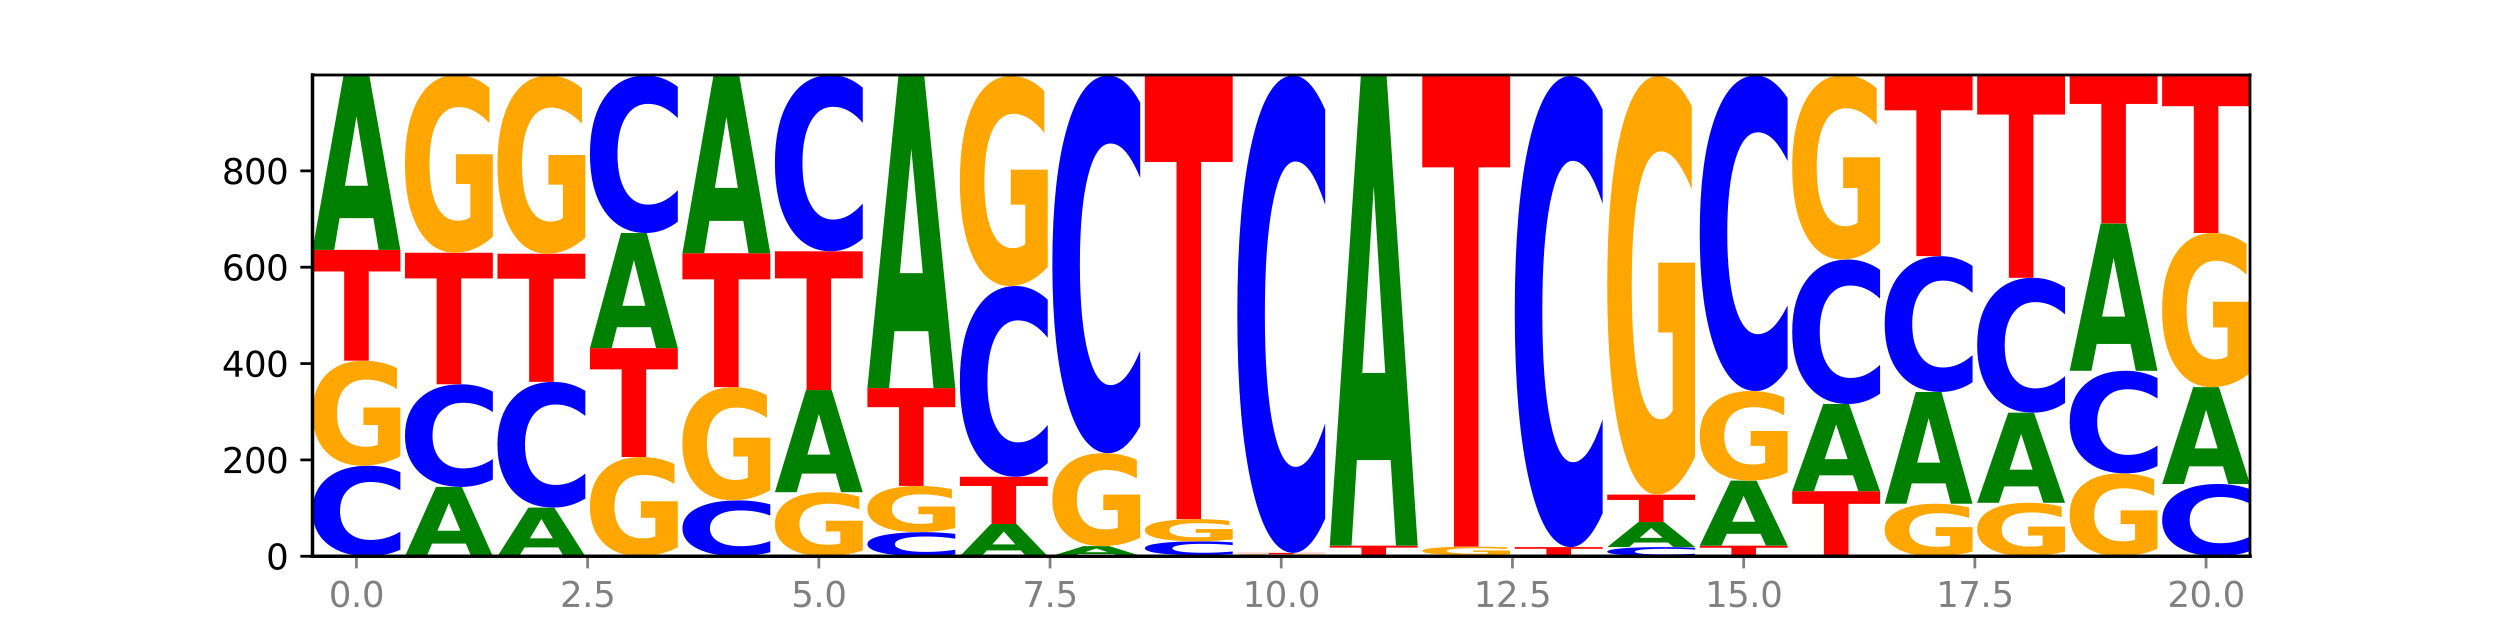 <?xml version="1.0" encoding="utf-8" standalone="no"?>
<!DOCTYPE svg PUBLIC "-//W3C//DTD SVG 1.1//EN"
  "http://www.w3.org/Graphics/SVG/1.1/DTD/svg11.dtd">
<svg xmlns:xlink="http://www.w3.org/1999/xlink" width="720pt" height="180pt" viewBox="0 0 720 180" xmlns="http://www.w3.org/2000/svg" version="1.1">
 <defs>
  <style type="text/css">*{stroke-linejoin: round; stroke-linecap: butt}</style>
 </defs>
 <g id="figure_1">
  <g id="patch_1">
   <path d="M 0 180 
L 720 180 
L 720 0 
L 0 0 
z
" style="fill: #ffffff"/>
  </g>
  <g id="axes_1">
   <g id="patch_2">
    <path d="M 90 160.2 
L 648 160.2 
L 648 21.6 
L 90 21.6 
z
" style="fill: #ffffff"/>
   </g>
   <g id="line2d_1">
    <path d="M 90 160.2 
L 648 160.2 
" clip-path="url(#p7050a5999c)" style="fill: none; stroke: #000000; stroke-width: 0.5; stroke-linecap: square"/>
   </g>
   <g id="patch_3">
    <path d="M 115.303 158.33 
Q 113.187 159.257 110.898 159.726 
Q 108.609 160.2 106.116 160.2 
Q 98.683 160.2 94.341 156.687 
Q 90 153.174 90 147.167 
Q 90 141.138 94.341 137.63 
Q 98.683 134.117 106.116 134.117 
Q 108.609 134.117 110.898 134.591 
Q 113.187 135.06 115.303 135.987 
L 115.303 141.186 
Q 113.167 139.958 111.095 139.386 
Q 109.024 138.815 106.735 138.815 
Q 102.629 138.815 100.277 141.041 
Q 97.931 143.26 97.931 147.167 
Q 97.931 151.057 100.277 153.282 
Q 102.629 155.502 106.735 155.502 
Q 109.024 155.502 111.095 154.931 
Q 113.167 154.354 115.303 153.126 
L 115.303 158.33 
z
" clip-path="url(#p7050a5999c)" style="fill: #0000ff"/>
   </g>
   <g id="patch_4">
    <path d="M 115.303 131.381 
Q 112.751 132.749 110.007 133.436 
Q 107.262 134.117 104.336 134.117 
Q 97.724 134.117 93.862 130.044 
Q 90 125.97 90 119.004 
Q 90 111.957 93.93 107.914 
Q 97.865 103.872 104.71 103.872 
Q 107.347 103.872 109.763 104.422 
Q 112.184 104.965 114.328 106.04 
L 114.328 112.069 
Q 112.116 110.688 109.927 110.007 
Q 107.738 109.32 105.538 109.32 
Q 101.466 109.32 99.26 111.832 
Q 97.054 114.337 97.054 119.004 
Q 97.054 123.627 99.181 126.151 
Q 101.308 128.669 105.22 128.669 
Q 106.287 128.669 107.2 128.525 
Q 108.113 128.375 108.838 128.063 
L 108.838 122.403 
L 104.67 122.403 
L 104.67 117.361 
L 115.303 117.361 
L 115.303 131.381 
z
" clip-path="url(#p7050a5999c)" style="fill: #ffa600"/>
   </g>
   <g id="patch_5">
    <path d="M 90 71.962 
L 115.303 71.962 
L 115.303 78.185 
L 106.2 78.185 
L 106.2 103.872 
L 99.121 103.872 
L 99.121 78.185 
L 90 78.185 
L 90 71.962 
z
" clip-path="url(#p7050a5999c)" style="fill: #ff0000"/>
   </g>
   <g id="patch_6">
    <path d="M 107.527 62.813 
L 97.796 62.813 
L 96.26 71.962 
L 90 71.962 
L 98.94 21.739 
L 106.363 21.739 
L 115.303 71.962 
L 109.048 71.962 
L 107.527 62.813 
z
M 99.348 53.492 
L 105.96 53.492 
L 102.659 33.514 
L 99.348 53.492 
z
" clip-path="url(#p7050a5999c)" style="fill: #008000"/>
   </g>
   <g id="patch_7">
    <path d="M 134.162 156.561 
L 124.431 156.561 
L 122.895 160.2 
L 116.635 160.2 
L 125.574 140.222 
L 132.998 140.222 
L 141.938 160.2 
L 135.683 160.2 
L 134.162 156.561 
z
M 125.983 152.853 
L 132.595 152.853 
L 129.294 144.906 
L 125.983 152.853 
z
" clip-path="url(#p7050a5999c)" style="fill: #008000"/>
   </g>
   <g id="patch_8">
    <path d="M 141.938 138.103 
Q 139.821 139.153 137.533 139.684 
Q 135.244 140.222 132.751 140.222 
Q 125.318 140.222 120.976 136.242 
Q 116.635 132.261 116.635 125.455 
Q 116.635 118.624 120.976 114.65 
Q 125.318 110.67 132.751 110.67 
Q 135.244 110.67 137.533 111.207 
Q 139.821 111.739 141.938 112.788 
L 141.938 118.679 
Q 139.802 117.287 137.73 116.64 
Q 135.658 115.993 133.37 115.993 
Q 129.264 115.993 126.912 118.514 
Q 124.566 121.029 124.566 125.455 
Q 124.566 129.862 126.912 132.384 
Q 129.264 134.899 133.37 134.899 
Q 135.658 134.899 137.73 134.252 
Q 139.802 133.598 141.938 132.207 
L 141.938 138.103 
z
" clip-path="url(#p7050a5999c)" style="fill: #0000ff"/>
   </g>
   <g id="patch_9">
    <path d="M 116.635 72.795 
L 141.938 72.795 
L 141.938 80.181 
L 132.835 80.181 
L 132.835 110.67 
L 125.756 110.67 
L 125.756 80.181 
L 116.635 80.181 
L 116.635 72.795 
z
" clip-path="url(#p7050a5999c)" style="fill: #ff0000"/>
   </g>
   <g id="patch_10">
    <path d="M 141.938 68.163 
Q 139.386 70.479 136.641 71.642 
Q 133.897 72.795 130.971 72.795 
Q 124.358 72.795 120.497 65.9 
Q 116.635 59.005 116.635 47.213 
Q 116.635 35.284 120.565 28.442 
Q 124.5 21.6 131.345 21.6 
Q 133.982 21.6 136.398 22.531 
Q 138.819 23.451 140.963 25.27 
L 140.963 35.475 
Q 138.751 33.138 136.562 31.985 
Q 134.373 30.822 132.173 30.822 
Q 128.101 30.822 125.895 35.073 
Q 123.689 39.313 123.689 47.213 
Q 123.689 55.039 125.816 59.311 
Q 127.942 63.573 131.855 63.573 
Q 132.921 63.573 133.834 63.33 
Q 134.747 63.076 135.473 62.547 
L 135.473 52.966 
L 131.305 52.966 
L 131.305 44.432 
L 141.938 44.432 
L 141.938 68.163 
z
" clip-path="url(#p7050a5999c)" style="fill: #ffa600"/>
   </g>
   <g id="patch_11">
    <path d="M 160.797 157.647 
L 151.066 157.647 
L 149.53 160.2 
L 143.27 160.2 
L 152.209 146.187 
L 159.633 146.187 
L 168.573 160.2 
L 162.318 160.2 
L 160.797 157.647 
z
M 152.618 155.047 
L 159.23 155.047 
L 155.929 149.473 
L 152.618 155.047 
z
" clip-path="url(#p7050a5999c)" style="fill: #008000"/>
   </g>
   <g id="patch_12">
    <path d="M 168.573 143.592 
Q 166.456 144.878 164.168 145.529 
Q 161.879 146.187 159.386 146.187 
Q 151.953 146.187 147.611 141.31 
Q 143.27 136.433 143.27 128.093 
Q 143.27 119.723 147.611 114.854 
Q 151.953 109.977 159.386 109.977 
Q 161.879 109.977 164.168 110.635 
Q 166.456 111.286 168.573 112.572 
L 168.573 119.79 
Q 166.437 118.085 164.365 117.292 
Q 162.293 116.499 160.005 116.499 
Q 155.899 116.499 153.546 119.588 
Q 151.2 122.67 151.2 128.093 
Q 151.2 133.494 153.546 136.583 
Q 155.899 139.665 160.005 139.665 
Q 162.293 139.665 164.365 138.872 
Q 166.437 138.072 168.573 136.366 
L 168.573 143.592 
z
" clip-path="url(#p7050a5999c)" style="fill: #0000ff"/>
   </g>
   <g id="patch_13">
    <path d="M 143.27 73.072 
L 168.573 73.072 
L 168.573 80.269 
L 159.47 80.269 
L 159.47 109.977 
L 152.391 109.977 
L 152.391 80.269 
L 143.27 80.269 
L 143.27 73.072 
z
" clip-path="url(#p7050a5999c)" style="fill: #ff0000"/>
   </g>
   <g id="patch_14">
    <path d="M 168.573 68.428 
Q 166.021 70.75 163.276 71.916 
Q 160.532 73.072 157.605 73.072 
Q 150.993 73.072 147.132 66.158 
Q 143.27 59.245 143.27 47.421 
Q 143.27 35.46 147.2 28.599 
Q 151.135 21.739 157.98 21.739 
Q 160.617 21.739 163.032 22.672 
Q 165.454 23.594 167.597 25.418 
L 167.597 35.651 
Q 165.386 33.308 163.197 32.152 
Q 161.008 30.985 158.808 30.985 
Q 154.736 30.985 152.53 35.248 
Q 150.324 39.5 150.324 47.421 
Q 150.324 55.268 152.451 59.552 
Q 154.577 63.825 158.49 63.825 
Q 159.556 63.825 160.469 63.582 
Q 161.382 63.327 162.108 62.797 
L 162.108 53.19 
L 157.94 53.19 
L 157.94 44.632 
L 168.573 44.632 
L 168.573 68.428 
z
" clip-path="url(#p7050a5999c)" style="fill: #ffa600"/>
   </g>
   <g id="patch_15">
    <path d="M 195.208 157.614 
Q 192.656 158.907 189.911 159.556 
Q 187.166 160.2 184.24 160.2 
Q 177.628 160.2 173.766 156.351 
Q 169.905 152.501 169.905 145.919 
Q 169.905 139.259 173.834 135.44 
Q 177.77 131.62 184.615 131.62 
Q 187.252 131.62 189.667 132.139 
Q 192.089 132.653 194.232 133.668 
L 194.232 139.366 
Q 192.021 138.061 189.832 137.417 
Q 187.643 136.768 185.443 136.768 
Q 181.371 136.768 179.165 139.141 
Q 176.959 141.509 176.959 145.919 
Q 176.959 150.288 179.086 152.673 
Q 181.212 155.052 185.125 155.052 
Q 186.191 155.052 187.104 154.916 
Q 188.017 154.774 188.743 154.479 
L 188.743 149.13 
L 184.575 149.13 
L 184.575 144.366 
L 195.208 144.366 
L 195.208 157.614 
z
" clip-path="url(#p7050a5999c)" style="fill: #ffa600"/>
   </g>
   <g id="patch_16">
    <path d="M 169.905 100.265 
L 195.208 100.265 
L 195.208 106.38 
L 186.104 106.38 
L 186.104 131.62 
L 179.025 131.62 
L 179.025 106.38 
L 169.905 106.38 
L 169.905 100.265 
z
" clip-path="url(#p7050a5999c)" style="fill: #ff0000"/>
   </g>
   <g id="patch_17">
    <path d="M 187.432 94.224 
L 177.701 94.224 
L 176.164 100.265 
L 169.905 100.265 
L 178.844 67.106 
L 186.268 67.106 
L 195.208 100.265 
L 188.953 100.265 
L 187.432 94.224 
z
M 179.253 88.07 
L 185.864 88.07 
L 182.564 74.881 
L 179.253 88.07 
z
" clip-path="url(#p7050a5999c)" style="fill: #008000"/>
   </g>
   <g id="patch_18">
    <path d="M 195.208 63.854 
Q 193.091 65.466 190.802 66.282 
Q 188.514 67.106 186.021 67.106 
Q 178.588 67.106 174.246 60.996 
Q 169.905 54.886 169.905 44.437 
Q 169.905 33.95 174.246 27.849 
Q 178.588 21.739 186.021 21.739 
Q 188.514 21.739 190.802 22.563 
Q 193.091 23.379 195.208 24.991 
L 195.208 34.034 
Q 193.072 31.897 191 30.904 
Q 188.928 29.911 186.639 29.911 
Q 182.534 29.911 180.181 33.781 
Q 177.835 37.642 177.835 44.437 
Q 177.835 51.203 180.181 55.073 
Q 182.534 58.934 186.639 58.934 
Q 188.928 58.934 191 57.941 
Q 193.072 56.938 195.208 54.801 
L 195.208 63.854 
z
" clip-path="url(#p7050a5999c)" style="fill: #0000ff"/>
   </g>
   <g id="patch_19">
    <path d="M 221.842 159.046 
Q 219.726 159.618 217.437 159.907 
Q 215.149 160.2 212.656 160.2 
Q 205.222 160.2 200.881 158.032 
Q 196.539 155.865 196.539 152.158 
Q 196.539 148.438 200.881 146.274 
Q 205.222 144.106 212.656 144.106 
Q 215.149 144.106 217.437 144.399 
Q 219.726 144.688 221.842 145.26 
L 221.842 148.468 
Q 219.707 147.71 217.635 147.358 
Q 215.563 147.005 213.274 147.005 
Q 209.169 147.005 206.816 148.378 
Q 204.47 149.748 204.47 152.158 
Q 204.47 154.558 206.816 155.931 
Q 209.169 157.301 213.274 157.301 
Q 215.563 157.301 217.635 156.949 
Q 219.707 156.593 221.842 155.835 
L 221.842 159.046 
z
" clip-path="url(#p7050a5999c)" style="fill: #0000ff"/>
   </g>
   <g id="patch_20">
    <path d="M 221.842 141.156 
Q 219.291 142.631 216.546 143.372 
Q 213.801 144.106 210.875 144.106 
Q 204.263 144.106 200.401 139.715 
Q 196.539 135.324 196.539 127.815 
Q 196.539 120.218 200.469 115.86 
Q 204.405 111.503 211.249 111.503 
Q 213.886 111.503 216.302 112.095 
Q 218.724 112.681 220.867 113.84 
L 220.867 120.339 
Q 218.655 118.85 216.467 118.116 
Q 214.278 117.376 212.077 117.376 
Q 208.006 117.376 205.8 120.083 
Q 203.594 122.784 203.594 127.815 
Q 203.594 132.798 205.72 135.519 
Q 207.847 138.233 211.76 138.233 
Q 212.826 138.233 213.739 138.079 
Q 214.652 137.917 215.378 137.58 
L 215.378 131.478 
L 211.21 131.478 
L 211.21 126.043 
L 221.842 126.043 
L 221.842 141.156 
z
" clip-path="url(#p7050a5999c)" style="fill: #ffa600"/>
   </g>
   <g id="patch_21">
    <path d="M 196.539 72.933 
L 221.842 72.933 
L 221.842 80.455 
L 212.739 80.455 
L 212.739 111.503 
L 205.66 111.503 
L 205.66 80.455 
L 196.539 80.455 
L 196.539 72.933 
z
" clip-path="url(#p7050a5999c)" style="fill: #ff0000"/>
   </g>
   <g id="patch_22">
    <path d="M 214.067 63.607 
L 204.336 63.607 
L 202.799 72.933 
L 196.539 72.933 
L 205.479 21.739 
L 212.903 21.739 
L 221.842 72.933 
L 215.588 72.933 
L 214.067 63.607 
z
M 205.888 54.106 
L 212.499 54.106 
L 209.199 33.742 
L 205.888 54.106 
z
" clip-path="url(#p7050a5999c)" style="fill: #008000"/>
   </g>
   <g id="patch_23">
    <path d="M 248.477 158.53 
Q 245.925 159.365 243.181 159.785 
Q 240.436 160.2 237.51 160.2 
Q 230.898 160.2 227.036 157.715 
Q 223.174 155.23 223.174 150.98 
Q 223.174 146.68 227.104 144.214 
Q 231.04 141.748 237.884 141.748 
Q 240.521 141.748 242.937 142.083 
Q 245.358 142.415 247.502 143.07 
L 247.502 146.749 
Q 245.29 145.906 243.101 145.491 
Q 240.912 145.072 238.712 145.072 
Q 234.641 145.072 232.435 146.604 
Q 230.229 148.132 230.229 150.98 
Q 230.229 153.8 232.355 155.34 
Q 234.482 156.876 238.395 156.876 
Q 239.461 156.876 240.374 156.789 
Q 241.287 156.697 242.013 156.506 
L 242.013 153.053 
L 237.845 153.053 
L 237.845 149.977 
L 248.477 149.977 
L 248.477 158.53 
z
" clip-path="url(#p7050a5999c)" style="fill: #ffa600"/>
   </g>
   <g id="patch_24">
    <path d="M 240.702 136.39 
L 230.971 136.39 
L 229.434 141.748 
L 223.174 141.748 
L 232.114 112.335 
L 239.538 112.335 
L 248.477 141.748 
L 242.223 141.748 
L 240.702 136.39 
z
M 232.523 130.931 
L 239.134 130.931 
L 235.834 119.231 
L 232.523 130.931 
z
" clip-path="url(#p7050a5999c)" style="fill: #008000"/>
   </g>
   <g id="patch_25">
    <path d="M 223.174 72.378 
L 248.477 72.378 
L 248.477 80.171 
L 239.374 80.171 
L 239.374 112.335 
L 232.295 112.335 
L 232.295 80.171 
L 223.174 80.171 
L 223.174 72.378 
z
" clip-path="url(#p7050a5999c)" style="fill: #ff0000"/>
   </g>
   <g id="patch_26">
    <path d="M 248.477 68.739 
Q 246.361 70.543 244.072 71.455 
Q 241.783 72.378 239.291 72.378 
Q 231.857 72.378 227.516 65.539 
Q 223.174 58.7 223.174 47.005 
Q 223.174 35.267 227.516 28.439 
Q 231.857 21.6 239.291 21.6 
Q 241.783 21.6 244.072 22.523 
Q 246.361 23.436 248.477 25.24 
L 248.477 35.362 
Q 246.342 32.97 244.27 31.858 
Q 242.198 30.747 239.909 30.747 
Q 235.803 30.747 233.451 35.079 
Q 231.105 39.4 231.105 47.005 
Q 231.105 54.578 233.451 58.91 
Q 235.803 63.232 239.909 63.232 
Q 242.198 63.232 244.27 62.12 
Q 246.342 60.998 248.477 58.606 
L 248.477 68.739 
z
" clip-path="url(#p7050a5999c)" style="fill: #0000ff"/>
   </g>
   <g id="patch_27">
    <path d="M 275.112 159.703 
Q 272.996 159.949 270.707 160.074 
Q 268.418 160.2 265.926 160.2 
Q 258.492 160.2 254.151 159.266 
Q 249.809 158.331 249.809 156.734 
Q 249.809 155.13 254.151 154.197 
Q 258.492 153.263 265.926 153.263 
Q 268.418 153.263 270.707 153.389 
Q 272.996 153.514 275.112 153.76 
L 275.112 155.143 
Q 272.976 154.816 270.905 154.664 
Q 268.833 154.513 266.544 154.513 
Q 262.438 154.513 260.086 155.104 
Q 257.74 155.695 257.74 156.734 
Q 257.74 157.768 260.086 158.36 
Q 262.438 158.95 266.544 158.95 
Q 268.833 158.95 270.905 158.799 
Q 272.976 158.645 275.112 158.319 
L 275.112 159.703 
z
" clip-path="url(#p7050a5999c)" style="fill: #0000ff"/>
   </g>
   <g id="patch_28">
    <path d="M 275.112 152.058 
Q 272.56 152.661 269.816 152.963 
Q 267.071 153.263 264.145 153.263 
Q 257.533 153.263 253.671 151.469 
Q 249.809 149.675 249.809 146.608 
Q 249.809 143.504 253.739 141.724 
Q 257.674 139.944 264.519 139.944 
Q 267.156 139.944 269.572 140.186 
Q 271.993 140.426 274.137 140.899 
L 274.137 143.554 
Q 271.925 142.946 269.736 142.646 
Q 267.547 142.343 265.347 142.343 
Q 261.275 142.343 259.069 143.449 
Q 256.864 144.553 256.864 146.608 
Q 256.864 148.644 258.99 149.755 
Q 261.117 150.864 265.029 150.864 
Q 266.096 150.864 267.009 150.801 
Q 267.922 150.735 268.647 150.597 
L 268.647 148.104 
L 264.479 148.104 
L 264.479 145.884 
L 275.112 145.884 
L 275.112 152.058 
z
" clip-path="url(#p7050a5999c)" style="fill: #ffa600"/>
   </g>
   <g id="patch_29">
    <path d="M 249.809 111.78 
L 275.112 111.78 
L 275.112 117.273 
L 266.009 117.273 
L 266.009 139.944 
L 258.93 139.944 
L 258.93 117.273 
L 249.809 117.273 
L 249.809 111.78 
z
" clip-path="url(#p7050a5999c)" style="fill: #ff0000"/>
   </g>
   <g id="patch_30">
    <path d="M 267.337 95.377 
L 257.605 95.377 
L 256.069 111.78 
L 249.809 111.78 
L 258.749 21.739 
L 266.173 21.739 
L 275.112 111.78 
L 268.858 111.78 
L 267.337 95.377 
z
M 259.157 78.666 
L 265.769 78.666 
L 262.468 42.85 
L 259.157 78.666 
z
" clip-path="url(#p7050a5999c)" style="fill: #008000"/>
   </g>
   <g id="patch_31">
    <path d="M 293.971 158.507 
L 284.24 158.507 
L 282.704 160.2 
L 276.444 160.2 
L 285.384 150.905 
L 292.807 150.905 
L 301.747 160.2 
L 295.492 160.2 
L 293.971 158.507 
z
M 285.792 156.781 
L 292.404 156.781 
L 289.103 153.084 
L 285.792 156.781 
z
" clip-path="url(#p7050a5999c)" style="fill: #008000"/>
   </g>
   <g id="patch_32">
    <path d="M 276.444 137.308 
L 301.747 137.308 
L 301.747 139.96 
L 292.644 139.96 
L 292.644 150.905 
L 285.565 150.905 
L 285.565 139.96 
L 276.444 139.96 
L 276.444 137.308 
z
" clip-path="url(#p7050a5999c)" style="fill: #ff0000"/>
   </g>
   <g id="patch_33">
    <path d="M 301.747 133.37 
Q 299.63 135.322 297.342 136.309 
Q 295.053 137.308 292.56 137.308 
Q 285.127 137.308 280.785 129.909 
Q 276.444 122.509 276.444 109.855 
Q 276.444 97.155 280.785 89.767 
Q 285.127 82.368 292.56 82.368 
Q 295.053 82.368 297.342 83.366 
Q 299.63 84.354 301.747 86.306 
L 301.747 97.257 
Q 299.611 94.67 297.539 93.467 
Q 295.467 92.264 293.179 92.264 
Q 289.073 92.264 286.721 96.951 
Q 284.375 101.627 284.375 109.855 
Q 284.375 118.049 286.721 122.736 
Q 289.073 127.412 293.179 127.412 
Q 295.467 127.412 297.539 126.209 
Q 299.611 124.994 301.747 122.407 
L 301.747 133.37 
z
" clip-path="url(#p7050a5999c)" style="fill: #0000ff"/>
   </g>
   <g id="patch_34">
    <path d="M 301.747 76.895 
Q 299.195 79.631 296.45 81.006 
Q 293.706 82.368 290.78 82.368 
Q 284.168 82.368 280.306 74.221 
Q 276.444 66.074 276.444 52.141 
Q 276.444 38.046 280.374 29.962 
Q 284.309 21.877 291.154 21.877 
Q 293.791 21.877 296.207 22.977 
Q 298.628 24.064 300.772 26.213 
L 300.772 38.271 
Q 298.56 35.51 296.371 34.148 
Q 294.182 32.773 291.982 32.773 
Q 287.91 32.773 285.704 37.797 
Q 283.498 42.807 283.498 52.141 
Q 283.498 61.388 285.625 66.436 
Q 287.751 71.472 291.664 71.472 
Q 292.73 71.472 293.643 71.184 
Q 294.556 70.884 295.282 70.26 
L 295.282 58.939 
L 291.114 58.939 
L 291.114 48.855 
L 301.747 48.855 
L 301.747 76.895 
z
" clip-path="url(#p7050a5999c)" style="fill: #ffa600"/>
   </g>
   <g id="patch_35">
    <path d="M 303.079 160.061 
L 328.382 160.061 
L 328.382 160.088 
L 319.279 160.088 
L 319.279 160.2 
L 312.2 160.2 
L 312.2 160.088 
L 303.079 160.088 
L 303.079 160.061 
z
" clip-path="url(#p7050a5999c)" style="fill: #ff0000"/>
   </g>
   <g id="patch_36">
    <path d="M 320.606 159.556 
L 310.875 159.556 
L 309.339 160.061 
L 303.079 160.061 
L 312.018 157.286 
L 319.442 157.286 
L 328.382 160.061 
L 322.127 160.061 
L 320.606 159.556 
z
M 312.427 159.041 
L 319.039 159.041 
L 315.738 157.937 
L 312.427 159.041 
z
" clip-path="url(#p7050a5999c)" style="fill: #008000"/>
   </g>
   <g id="patch_37">
    <path d="M 328.382 154.864 
Q 325.83 156.075 323.085 156.684 
Q 320.341 157.286 317.415 157.286 
Q 310.802 157.286 306.941 153.68 
Q 303.079 150.074 303.079 143.906 
Q 303.079 137.667 307.009 134.089 
Q 310.944 130.51 317.789 130.51 
Q 320.426 130.51 322.841 130.997 
Q 325.263 131.478 327.406 132.429 
L 327.406 137.767 
Q 325.195 136.544 323.006 135.942 
Q 320.817 135.333 318.617 135.333 
Q 314.545 135.333 312.339 137.557 
Q 310.133 139.775 310.133 143.906 
Q 310.133 148 312.26 150.234 
Q 314.386 152.463 318.299 152.463 
Q 319.365 152.463 320.278 152.336 
Q 321.191 152.203 321.917 151.927 
L 321.917 146.915 
L 317.749 146.915 
L 317.749 142.452 
L 328.382 142.452 
L 328.382 154.864 
z
" clip-path="url(#p7050a5999c)" style="fill: #ffa600"/>
   </g>
   <g id="patch_38">
    <path d="M 328.382 122.713 
Q 326.265 126.578 323.977 128.533 
Q 321.688 130.51 319.195 130.51 
Q 311.762 130.51 307.42 115.86 
Q 303.079 101.211 303.079 76.158 
Q 303.079 51.016 307.42 36.388 
Q 311.762 21.739 319.195 21.739 
Q 321.688 21.739 323.977 23.716 
Q 326.265 25.671 328.382 29.535 
L 328.382 51.218 
Q 326.246 46.095 324.174 43.713 
Q 322.102 41.331 319.814 41.331 
Q 315.708 41.331 313.356 50.611 
Q 311.009 59.868 311.009 76.158 
Q 311.009 92.38 313.356 101.66 
Q 315.708 110.917 319.814 110.917 
Q 322.102 110.917 324.174 108.535 
Q 326.246 106.131 328.382 101.008 
L 328.382 122.713 
z
" clip-path="url(#p7050a5999c)" style="fill: #0000ff"/>
   </g>
   <g id="patch_39">
    <path d="M 347.241 160.149 
L 337.51 160.149 
L 335.973 160.2 
L 329.714 160.2 
L 338.653 159.923 
L 346.077 159.923 
L 355.017 160.2 
L 348.762 160.2 
L 347.241 160.149 
z
M 339.062 160.098 
L 345.674 160.098 
L 342.373 159.988 
L 339.062 160.098 
z
" clip-path="url(#p7050a5999c)" style="fill: #008000"/>
   </g>
   <g id="patch_40">
    <path d="M 355.017 159.634 
Q 352.9 159.777 350.611 159.849 
Q 348.323 159.923 345.83 159.923 
Q 338.397 159.923 334.055 159.381 
Q 329.714 158.839 329.714 157.912 
Q 329.714 156.982 334.055 156.441 
Q 338.397 155.899 345.83 155.899 
Q 348.323 155.899 350.611 155.972 
Q 352.9 156.045 355.017 156.187 
L 355.017 156.99 
Q 352.881 156.8 350.809 156.712 
Q 348.737 156.624 346.448 156.624 
Q 342.343 156.624 339.99 156.967 
Q 337.644 157.31 337.644 157.912 
Q 337.644 158.512 339.99 158.855 
Q 342.343 159.198 346.448 159.198 
Q 348.737 159.198 350.809 159.11 
Q 352.881 159.021 355.017 158.831 
L 355.017 159.634 
z
" clip-path="url(#p7050a5999c)" style="fill: #0000ff"/>
   </g>
   <g id="patch_41">
    <path d="M 355.017 155.322 
Q 352.465 155.61 349.72 155.755 
Q 346.976 155.899 344.049 155.899 
Q 337.437 155.899 333.575 155.04 
Q 329.714 154.18 329.714 152.71 
Q 329.714 151.223 333.643 150.37 
Q 337.579 149.517 344.424 149.517 
Q 347.061 149.517 349.476 149.633 
Q 351.898 149.748 354.041 149.975 
L 354.041 151.247 
Q 351.83 150.955 349.641 150.812 
Q 347.452 150.667 345.252 150.667 
Q 341.18 150.667 338.974 151.197 
Q 336.768 151.725 336.768 152.71 
Q 336.768 153.686 338.895 154.218 
Q 341.021 154.75 344.934 154.75 
Q 346 154.75 346.913 154.719 
Q 347.826 154.688 348.552 154.622 
L 348.552 153.427 
L 344.384 153.427 
L 344.384 152.363 
L 355.017 152.363 
L 355.017 155.322 
z
" clip-path="url(#p7050a5999c)" style="fill: #ffa600"/>
   </g>
   <g id="patch_42">
    <path d="M 329.714 21.739 
L 355.017 21.739 
L 355.017 46.659 
L 345.913 46.659 
L 345.913 149.517 
L 338.834 149.517 
L 338.834 46.659 
L 329.714 46.659 
L 329.714 21.739 
z
" clip-path="url(#p7050a5999c)" style="fill: #ff0000"/>
   </g>
   <g id="patch_43">
    <path d="M 373.876 160.149 
L 364.145 160.149 
L 362.608 160.2 
L 356.348 160.2 
L 365.288 159.923 
L 372.712 159.923 
L 381.652 160.2 
L 375.397 160.2 
L 373.876 160.149 
z
M 365.697 160.098 
L 372.308 160.098 
L 369.008 159.988 
L 365.697 160.098 
z
" clip-path="url(#p7050a5999c)" style="fill: #008000"/>
   </g>
   <g id="patch_44">
    <path d="M 381.652 159.897 
Q 379.1 159.91 376.355 159.916 
Q 373.61 159.923 370.684 159.923 
Q 364.072 159.923 360.21 159.885 
Q 356.348 159.848 356.348 159.784 
Q 356.348 159.719 360.278 159.682 
Q 364.214 159.645 371.058 159.645 
Q 373.695 159.645 376.111 159.65 
Q 378.533 159.655 380.676 159.665 
L 380.676 159.72 
Q 378.465 159.708 376.276 159.701 
Q 374.087 159.695 371.886 159.695 
Q 367.815 159.695 365.609 159.718 
Q 363.403 159.741 363.403 159.784 
Q 363.403 159.826 365.529 159.849 
Q 367.656 159.873 371.569 159.873 
Q 372.635 159.873 373.548 159.871 
Q 374.461 159.87 375.187 159.867 
L 375.187 159.815 
L 371.019 159.815 
L 371.019 159.769 
L 381.652 159.769 
L 381.652 159.897 
z
" clip-path="url(#p7050a5999c)" style="fill: #ffa600"/>
   </g>
   <g id="patch_45">
    <path d="M 356.348 159.229 
L 381.652 159.229 
L 381.652 159.31 
L 372.548 159.31 
L 372.548 159.645 
L 365.469 159.645 
L 365.469 159.31 
L 356.348 159.31 
L 356.348 159.229 
z
" clip-path="url(#p7050a5999c)" style="fill: #ff0000"/>
   </g>
   <g id="patch_46">
    <path d="M 381.652 149.374 
Q 379.535 154.259 377.246 156.73 
Q 374.958 159.229 372.465 159.229 
Q 365.031 159.229 360.69 140.711 
Q 356.348 122.194 356.348 90.526 
Q 356.348 58.745 360.69 40.256 
Q 365.031 21.739 372.465 21.739 
Q 374.958 21.739 377.246 24.238 
Q 379.535 26.709 381.652 31.594 
L 381.652 59.001 
Q 379.516 52.526 377.444 49.515 
Q 375.372 46.505 373.083 46.505 
Q 368.978 46.505 366.625 58.234 
Q 364.279 69.936 364.279 90.526 
Q 364.279 111.032 366.625 122.762 
Q 368.978 134.463 373.083 134.463 
Q 375.372 134.463 377.444 131.452 
Q 379.516 128.414 381.652 121.938 
L 381.652 149.374 
z
" clip-path="url(#p7050a5999c)" style="fill: #0000ff"/>
   </g>
   <g id="patch_47">
    <path d="M 408.286 160.187 
Q 405.735 160.194 402.99 160.197 
Q 400.245 160.2 397.319 160.2 
Q 390.707 160.2 386.845 160.181 
Q 382.983 160.163 382.983 160.131 
Q 382.983 160.098 386.913 160.08 
Q 390.849 160.061 397.693 160.061 
Q 400.33 160.061 402.746 160.064 
Q 405.167 160.066 407.311 160.071 
L 407.311 160.099 
Q 405.099 160.093 402.91 160.089 
Q 400.722 160.086 398.521 160.086 
Q 394.45 160.086 392.244 160.098 
Q 390.038 160.109 390.038 160.131 
Q 390.038 160.152 392.164 160.163 
Q 394.291 160.175 398.204 160.175 
Q 399.27 160.175 400.183 160.174 
Q 401.096 160.174 401.822 160.172 
L 401.822 160.146 
L 397.654 160.146 
L 397.654 160.123 
L 408.286 160.123 
L 408.286 160.187 
z
" clip-path="url(#p7050a5999c)" style="fill: #ffa600"/>
   </g>
   <g id="patch_48">
    <path d="M 382.983 157.148 
L 408.286 157.148 
L 408.286 157.716 
L 399.183 157.716 
L 399.183 160.061 
L 392.104 160.061 
L 392.104 157.716 
L 382.983 157.716 
L 382.983 157.148 
z
" clip-path="url(#p7050a5999c)" style="fill: #ff0000"/>
   </g>
   <g id="patch_49">
    <path d="M 400.511 132.506 
L 390.78 132.506 
L 389.243 157.148 
L 382.983 157.148 
L 391.923 21.877 
L 399.347 21.877 
L 408.286 157.148 
L 402.032 157.148 
L 400.511 132.506 
z
M 392.332 107.4 
L 398.943 107.4 
L 395.643 53.593 
L 392.332 107.4 
z
" clip-path="url(#p7050a5999c)" style="fill: #008000"/>
   </g>
   <g id="patch_50">
    <path d="M 427.146 160.175 
L 417.414 160.175 
L 415.878 160.2 
L 409.618 160.2 
L 418.558 160.061 
L 425.982 160.061 
L 434.921 160.2 
L 428.667 160.2 
L 427.146 160.175 
z
M 418.966 160.149 
L 425.578 160.149 
L 422.277 160.094 
L 418.966 160.149 
z
" clip-path="url(#p7050a5999c)" style="fill: #008000"/>
   </g>
   <g id="patch_51">
    <path d="M 434.921 160.051 
Q 432.805 160.056 430.516 160.059 
Q 428.227 160.061 425.735 160.061 
Q 418.301 160.061 413.96 160.043 
Q 409.618 160.024 409.618 159.992 
Q 409.618 159.96 413.96 159.941 
Q 418.301 159.923 425.735 159.923 
Q 428.227 159.923 430.516 159.925 
Q 432.805 159.928 434.921 159.932 
L 434.921 159.96 
Q 432.786 159.954 430.714 159.951 
Q 428.642 159.948 426.353 159.948 
Q 422.247 159.948 419.895 159.959 
Q 417.549 159.971 417.549 159.992 
Q 417.549 160.013 419.895 160.024 
Q 422.247 160.036 426.353 160.036 
Q 428.642 160.036 430.714 160.033 
Q 432.786 160.03 434.921 160.024 
L 434.921 160.051 
z
" clip-path="url(#p7050a5999c)" style="fill: #0000ff"/>
   </g>
   <g id="patch_52">
    <path d="M 434.921 159.697 
Q 432.369 159.81 429.625 159.866 
Q 426.88 159.923 423.954 159.923 
Q 417.342 159.923 413.48 159.586 
Q 409.618 159.25 409.618 158.675 
Q 409.618 158.093 413.548 157.759 
Q 417.484 157.425 424.328 157.425 
Q 426.965 157.425 429.381 157.471 
Q 431.802 157.516 433.946 157.604 
L 433.946 158.102 
Q 431.734 157.988 429.545 157.932 
Q 427.356 157.875 425.156 157.875 
Q 421.084 157.875 418.879 158.082 
Q 416.673 158.289 416.673 158.675 
Q 416.673 159.056 418.799 159.265 
Q 420.926 159.473 424.839 159.473 
Q 425.905 159.473 426.818 159.461 
Q 427.731 159.448 428.457 159.423 
L 428.457 158.955 
L 424.288 158.955 
L 424.288 158.539 
L 434.921 158.539 
L 434.921 159.697 
z
" clip-path="url(#p7050a5999c)" style="fill: #ffa600"/>
   </g>
   <g id="patch_53">
    <path d="M 409.618 21.739 
L 434.921 21.739 
L 434.921 48.201 
L 425.818 48.201 
L 425.818 157.425 
L 418.739 157.425 
L 418.739 48.201 
L 409.618 48.201 
L 409.618 21.739 
z
" clip-path="url(#p7050a5999c)" style="fill: #ff0000"/>
   </g>
   <g id="patch_54">
    <path d="M 461.556 160.187 
Q 459.004 160.194 456.26 160.197 
Q 453.515 160.2 450.589 160.2 
Q 443.977 160.2 440.115 160.181 
Q 436.253 160.163 436.253 160.131 
Q 436.253 160.098 440.183 160.08 
Q 444.118 160.061 450.963 160.061 
Q 453.6 160.061 456.016 160.064 
Q 458.437 160.066 460.581 160.071 
L 460.581 160.099 
Q 458.369 160.093 456.18 160.089 
Q 453.991 160.086 451.791 160.086 
Q 447.719 160.086 445.513 160.098 
Q 443.307 160.109 443.307 160.131 
Q 443.307 160.152 445.434 160.163 
Q 447.561 160.175 451.473 160.175 
Q 452.54 160.175 453.453 160.174 
Q 454.366 160.174 455.091 160.172 
L 455.091 160.146 
L 450.923 160.146 
L 450.923 160.123 
L 461.556 160.123 
L 461.556 160.187 
z
" clip-path="url(#p7050a5999c)" style="fill: #ffa600"/>
   </g>
   <g id="patch_55">
    <path d="M 436.253 157.564 
L 461.556 157.564 
L 461.556 158.051 
L 452.453 158.051 
L 452.453 160.061 
L 445.374 160.061 
L 445.374 158.051 
L 436.253 158.051 
L 436.253 157.564 
z
" clip-path="url(#p7050a5999c)" style="fill: #ff0000"/>
   </g>
   <g id="patch_56">
    <path d="M 461.556 147.838 
Q 459.44 152.659 457.151 155.097 
Q 454.862 157.564 452.369 157.564 
Q 444.936 157.564 440.594 139.289 
Q 436.253 121.015 436.253 89.763 
Q 436.253 58.399 440.594 40.152 
Q 444.936 21.877 452.369 21.877 
Q 454.862 21.877 457.151 24.344 
Q 459.44 26.782 461.556 31.603 
L 461.556 58.651 
Q 459.42 52.26 457.348 49.289 
Q 455.277 46.318 452.988 46.318 
Q 448.882 46.318 446.53 57.894 
Q 444.184 69.442 444.184 89.763 
Q 444.184 109.999 446.53 121.575 
Q 448.882 133.123 452.988 133.123 
Q 455.277 133.123 457.348 130.152 
Q 459.42 127.153 461.556 120.762 
L 461.556 147.838 
z
" clip-path="url(#p7050a5999c)" style="fill: #0000ff"/>
   </g>
   <g id="patch_57">
    <path d="M 488.191 160.011 
Q 486.074 160.105 483.786 160.152 
Q 481.497 160.2 479.004 160.2 
Q 471.571 160.2 467.229 159.845 
Q 462.888 159.49 462.888 158.883 
Q 462.888 158.273 467.229 157.919 
Q 471.571 157.564 479.004 157.564 
Q 481.497 157.564 483.786 157.612 
Q 486.074 157.659 488.191 157.753 
L 488.191 158.278 
Q 486.055 158.154 483.983 158.097 
Q 481.911 158.039 479.623 158.039 
Q 475.517 158.039 473.165 158.264 
Q 470.819 158.488 470.819 158.883 
Q 470.819 159.276 473.165 159.501 
Q 475.517 159.725 479.623 159.725 
Q 481.911 159.725 483.983 159.667 
Q 486.055 159.609 488.191 159.485 
L 488.191 160.011 
z
" clip-path="url(#p7050a5999c)" style="fill: #0000ff"/>
   </g>
   <g id="patch_58">
    <path d="M 480.415 156.25 
L 470.684 156.25 
L 469.148 157.564 
L 462.888 157.564 
L 471.827 150.35 
L 479.251 150.35 
L 488.191 157.564 
L 481.936 157.564 
L 480.415 156.25 
z
M 472.236 154.911 
L 478.848 154.911 
L 475.547 152.041 
L 472.236 154.911 
z
" clip-path="url(#p7050a5999c)" style="fill: #008000"/>
   </g>
   <g id="patch_59">
    <path d="M 462.888 142.441 
L 488.191 142.441 
L 488.191 143.984 
L 479.088 143.984 
L 479.088 150.35 
L 472.009 150.35 
L 472.009 143.984 
L 462.888 143.984 
L 462.888 142.441 
z
" clip-path="url(#p7050a5999c)" style="fill: #ff0000"/>
   </g>
   <g id="patch_60">
    <path d="M 488.191 131.533 
Q 485.639 136.987 482.894 139.727 
Q 480.15 142.441 477.224 142.441 
Q 470.611 142.441 466.75 126.204 
Q 462.888 109.966 462.888 82.197 
Q 462.888 54.104 466.818 37.991 
Q 470.753 21.877 477.598 21.877 
Q 480.235 21.877 482.651 24.069 
Q 485.072 26.236 487.216 30.519 
L 487.216 54.553 
Q 485.004 49.049 482.815 46.334 
Q 480.626 43.594 478.426 43.594 
Q 474.354 43.594 472.148 53.606 
Q 469.942 63.593 469.942 82.197 
Q 469.942 100.626 472.069 110.688 
Q 474.195 120.724 478.108 120.724 
Q 479.174 120.724 480.087 120.152 
Q 481 119.554 481.726 118.309 
L 481.726 95.745 
L 477.558 95.745 
L 477.558 75.647 
L 488.191 75.647 
L 488.191 131.533 
z
" clip-path="url(#p7050a5999c)" style="fill: #ffa600"/>
   </g>
   <g id="patch_61">
    <path d="M 489.523 157.148 
L 514.826 157.148 
L 514.826 157.743 
L 505.723 157.743 
L 505.723 160.2 
L 498.644 160.2 
L 498.644 157.743 
L 489.523 157.743 
L 489.523 157.148 
z
" clip-path="url(#p7050a5999c)" style="fill: #ff0000"/>
   </g>
   <g id="patch_62">
    <path d="M 507.05 153.736 
L 497.319 153.736 
L 495.782 157.148 
L 489.523 157.148 
L 498.462 138.418 
L 505.886 138.418 
L 514.826 157.148 
L 508.571 157.148 
L 507.05 153.736 
z
M 498.871 150.26 
L 505.483 150.26 
L 502.182 142.809 
L 498.871 150.26 
z
" clip-path="url(#p7050a5999c)" style="fill: #008000"/>
   </g>
   <g id="patch_63">
    <path d="M 514.826 136.083 
Q 512.274 137.251 509.529 137.837 
Q 506.785 138.418 503.858 138.418 
Q 497.246 138.418 493.384 134.942 
Q 489.523 131.467 489.523 125.523 
Q 489.523 119.51 493.453 116.062 
Q 497.388 112.613 504.233 112.613 
Q 506.87 112.613 509.285 113.082 
Q 511.707 113.545 513.85 114.462 
L 513.85 119.606 
Q 511.639 118.428 509.45 117.847 
Q 507.261 117.261 505.061 117.261 
Q 500.989 117.261 498.783 119.404 
Q 496.577 121.541 496.577 125.523 
Q 496.577 129.468 498.704 131.622 
Q 500.83 133.77 504.743 133.77 
Q 505.809 133.77 506.722 133.647 
Q 507.635 133.519 508.361 133.253 
L 508.361 128.423 
L 504.193 128.423 
L 504.193 124.121 
L 514.826 124.121 
L 514.826 136.083 
z
" clip-path="url(#p7050a5999c)" style="fill: #ffa600"/>
   </g>
   <g id="patch_64">
    <path d="M 514.826 106.099 
Q 512.709 109.328 510.421 110.961 
Q 508.132 112.613 505.639 112.613 
Q 498.206 112.613 493.864 100.373 
Q 489.523 88.134 489.523 67.204 
Q 489.523 46.198 493.864 33.978 
Q 498.206 21.739 505.639 21.739 
Q 508.132 21.739 510.421 23.391 
Q 512.709 25.024 514.826 28.253 
L 514.826 46.367 
Q 512.69 42.087 510.618 40.097 
Q 508.546 38.108 506.258 38.108 
Q 502.152 38.108 499.799 45.86 
Q 497.453 53.594 497.453 67.204 
Q 497.453 80.757 499.799 88.51 
Q 502.152 96.244 506.258 96.244 
Q 508.546 96.244 510.618 94.254 
Q 512.69 92.245 514.826 87.965 
L 514.826 106.099 
z
" clip-path="url(#p7050a5999c)" style="fill: #0000ff"/>
   </g>
   <g id="patch_65">
    <path d="M 516.158 141.47 
L 541.461 141.47 
L 541.461 145.123 
L 532.357 145.123 
L 532.357 160.2 
L 525.278 160.2 
L 525.278 145.123 
L 516.158 145.123 
L 516.158 141.47 
z
" clip-path="url(#p7050a5999c)" style="fill: #ff0000"/>
   </g>
   <g id="patch_66">
    <path d="M 533.685 136.896 
L 523.954 136.896 
L 522.417 141.47 
L 516.158 141.47 
L 525.097 116.359 
L 532.521 116.359 
L 541.461 141.47 
L 535.206 141.47 
L 533.685 136.896 
z
M 525.506 132.235 
L 532.117 132.235 
L 528.817 122.246 
L 525.506 132.235 
z
" clip-path="url(#p7050a5999c)" style="fill: #008000"/>
   </g>
   <g id="patch_67">
    <path d="M 541.461 113.375 
Q 539.344 114.854 537.055 115.602 
Q 534.767 116.359 532.274 116.359 
Q 524.841 116.359 520.499 110.753 
Q 516.158 105.147 516.158 95.561 
Q 516.158 85.94 520.499 80.343 
Q 524.841 74.737 532.274 74.737 
Q 534.767 74.737 537.055 75.494 
Q 539.344 76.242 541.461 77.72 
L 541.461 86.017 
Q 539.325 84.057 537.253 83.146 
Q 535.181 82.234 532.892 82.234 
Q 528.787 82.234 526.434 85.785 
Q 524.088 89.327 524.088 95.561 
Q 524.088 101.768 526.434 105.319 
Q 528.787 108.861 532.892 108.861 
Q 535.181 108.861 537.253 107.95 
Q 539.325 107.03 541.461 105.07 
L 541.461 113.375 
z
" clip-path="url(#p7050a5999c)" style="fill: #0000ff"/>
   </g>
   <g id="patch_68">
    <path d="M 541.461 69.929 
Q 538.909 72.333 536.164 73.541 
Q 533.419 74.737 530.493 74.737 
Q 523.881 74.737 520.019 67.58 
Q 516.158 60.424 516.158 48.185 
Q 516.158 35.804 520.087 28.702 
Q 524.023 21.6 530.868 21.6 
Q 533.504 21.6 535.92 22.566 
Q 538.342 23.521 540.485 25.409 
L 540.485 36.001 
Q 538.274 33.575 536.085 32.379 
Q 533.896 31.171 531.696 31.171 
Q 527.624 31.171 525.418 35.584 
Q 523.212 39.986 523.212 48.185 
Q 523.212 56.307 525.339 60.742 
Q 527.465 65.165 531.378 65.165 
Q 532.444 65.165 533.357 64.913 
Q 534.27 64.65 534.996 64.101 
L 534.996 54.156 
L 530.828 54.156 
L 530.828 45.298 
L 541.461 45.298 
L 541.461 69.929 
z
" clip-path="url(#p7050a5999c)" style="fill: #ffa600"/>
   </g>
   <g id="patch_69">
    <path d="M 568.095 158.832 
Q 565.544 159.516 562.799 159.86 
Q 560.054 160.2 557.128 160.2 
Q 550.516 160.2 546.654 158.163 
Q 542.792 156.127 542.792 152.643 
Q 542.792 149.12 546.722 147.099 
Q 550.658 145.077 557.502 145.077 
Q 560.139 145.077 562.555 145.352 
Q 564.977 145.624 567.12 146.161 
L 567.12 149.176 
Q 564.908 148.486 562.72 148.145 
Q 560.531 147.801 558.33 147.801 
Q 554.259 147.801 552.053 149.057 
Q 549.847 150.31 549.847 152.643 
Q 549.847 154.955 551.973 156.217 
Q 554.1 157.476 558.013 157.476 
Q 559.079 157.476 559.992 157.404 
Q 560.905 157.329 561.631 157.173 
L 561.631 154.343 
L 557.463 154.343 
L 557.463 151.822 
L 568.095 151.822 
L 568.095 158.832 
z
" clip-path="url(#p7050a5999c)" style="fill: #ffa600"/>
   </g>
   <g id="patch_70">
    <path d="M 560.32 139.214 
L 550.589 139.214 
L 549.052 145.077 
L 542.792 145.077 
L 551.732 112.89 
L 559.156 112.89 
L 568.095 145.077 
L 561.841 145.077 
L 560.32 139.214 
z
M 552.141 133.24 
L 558.752 133.24 
L 555.452 120.437 
L 552.141 133.24 
z
" clip-path="url(#p7050a5999c)" style="fill: #008000"/>
   </g>
   <g id="patch_71">
    <path d="M 568.095 110.086 
Q 565.979 111.476 563.69 112.179 
Q 561.402 112.89 558.909 112.89 
Q 551.475 112.89 547.134 107.621 
Q 542.792 102.351 542.792 93.34 
Q 542.792 84.296 547.134 79.035 
Q 551.475 73.766 558.909 73.766 
Q 561.402 73.766 563.69 74.477 
Q 565.979 75.18 568.095 76.57 
L 568.095 84.369 
Q 565.96 82.527 563.888 81.67 
Q 561.816 80.813 559.527 80.813 
Q 555.422 80.813 553.069 84.151 
Q 550.723 87.481 550.723 93.34 
Q 550.723 99.175 553.069 102.513 
Q 555.422 105.843 559.527 105.843 
Q 561.816 105.843 563.888 104.986 
Q 565.96 104.121 568.095 102.279 
L 568.095 110.086 
z
" clip-path="url(#p7050a5999c)" style="fill: #0000ff"/>
   </g>
   <g id="patch_72">
    <path d="M 542.792 21.6 
L 568.095 21.6 
L 568.095 31.774 
L 558.992 31.774 
L 558.992 73.766 
L 551.913 73.766 
L 551.913 31.774 
L 542.792 31.774 
L 542.792 21.6 
z
" clip-path="url(#p7050a5999c)" style="fill: #ff0000"/>
   </g>
   <g id="patch_73">
    <path d="M 594.73 158.807 
Q 592.178 159.503 589.434 159.853 
Q 586.689 160.2 583.763 160.2 
Q 577.151 160.2 573.289 158.126 
Q 569.427 156.052 569.427 152.505 
Q 569.427 148.916 573.357 146.858 
Q 577.293 144.8 584.137 144.8 
Q 586.774 144.8 589.19 145.08 
Q 591.611 145.357 593.755 145.904 
L 593.755 148.974 
Q 591.543 148.271 589.354 147.924 
Q 587.165 147.574 584.965 147.574 
Q 580.894 147.574 578.688 148.853 
Q 576.482 150.128 576.482 152.505 
Q 576.482 154.859 578.608 156.144 
Q 580.735 157.426 584.648 157.426 
Q 585.714 157.426 586.627 157.353 
Q 587.54 157.277 588.266 157.117 
L 588.266 154.235 
L 584.098 154.235 
L 584.098 151.668 
L 594.73 151.668 
L 594.73 158.807 
z
" clip-path="url(#p7050a5999c)" style="fill: #ffa600"/>
   </g>
   <g id="patch_74">
    <path d="M 586.955 140.074 
L 577.224 140.074 
L 575.687 144.8 
L 569.427 144.8 
L 578.367 118.856 
L 585.791 118.856 
L 594.73 144.8 
L 588.476 144.8 
L 586.955 140.074 
z
M 578.776 135.259 
L 585.387 135.259 
L 582.087 124.939 
L 578.776 135.259 
z
" clip-path="url(#p7050a5999c)" style="fill: #008000"/>
   </g>
   <g id="patch_75">
    <path d="M 594.73 116.071 
Q 592.614 117.452 590.325 118.15 
Q 588.036 118.856 585.544 118.856 
Q 578.11 118.856 573.769 113.624 
Q 569.427 108.392 569.427 99.444 
Q 569.427 90.465 573.769 85.241 
Q 578.11 80.009 585.544 80.009 
Q 588.036 80.009 590.325 80.715 
Q 592.614 81.413 594.73 82.794 
L 594.73 90.537 
Q 592.595 88.708 590.523 87.857 
Q 588.451 87.006 586.162 87.006 
Q 582.056 87.006 579.704 90.321 
Q 577.358 93.627 577.358 99.444 
Q 577.358 105.238 579.704 108.552 
Q 582.056 111.858 586.162 111.858 
Q 588.451 111.858 590.523 111.008 
Q 592.595 110.149 594.73 108.32 
L 594.73 116.071 
z
" clip-path="url(#p7050a5999c)" style="fill: #0000ff"/>
   </g>
   <g id="patch_76">
    <path d="M 569.427 21.6 
L 594.73 21.6 
L 594.73 32.991 
L 585.627 32.991 
L 585.627 80.009 
L 578.548 80.009 
L 578.548 32.991 
L 569.427 32.991 
L 569.427 21.6 
z
" clip-path="url(#p7050a5999c)" style="fill: #ff0000"/>
   </g>
   <g id="patch_77">
    <path d="M 621.365 158.041 
Q 618.813 159.12 616.069 159.663 
Q 613.324 160.2 610.398 160.2 
Q 603.786 160.2 599.924 156.986 
Q 596.062 153.772 596.062 148.276 
Q 596.062 142.716 599.992 139.526 
Q 603.927 136.337 610.772 136.337 
Q 613.409 136.337 615.825 136.771 
Q 618.246 137.2 620.39 138.047 
L 620.39 142.804 
Q 618.178 141.715 615.989 141.178 
Q 613.8 140.635 611.6 140.635 
Q 607.528 140.635 605.322 142.617 
Q 603.117 144.594 603.117 148.276 
Q 603.117 151.924 605.243 153.915 
Q 607.37 155.902 611.282 155.902 
Q 612.349 155.902 613.262 155.788 
Q 614.175 155.67 614.9 155.423 
L 614.9 150.957 
L 610.732 150.957 
L 610.732 146.979 
L 621.365 146.979 
L 621.365 158.041 
z
" clip-path="url(#p7050a5999c)" style="fill: #ffa600"/>
   </g>
   <g id="patch_78">
    <path d="M 621.365 134.219 
Q 619.249 135.269 616.96 135.8 
Q 614.671 136.337 612.179 136.337 
Q 604.745 136.337 600.404 132.357 
Q 596.062 128.377 596.062 121.57 
Q 596.062 114.74 600.404 110.766 
Q 604.745 106.786 612.179 106.786 
Q 614.671 106.786 616.96 107.323 
Q 619.249 107.854 621.365 108.904 
L 621.365 114.795 
Q 619.229 113.403 617.158 112.756 
Q 615.086 112.109 612.797 112.109 
Q 608.691 112.109 606.339 114.63 
Q 603.993 117.145 603.993 121.57 
Q 603.993 125.978 606.339 128.499 
Q 608.691 131.014 612.797 131.014 
Q 615.086 131.014 617.158 130.367 
Q 619.229 129.714 621.365 128.322 
L 621.365 134.219 
z
" clip-path="url(#p7050a5999c)" style="fill: #0000ff"/>
   </g>
   <g id="patch_79">
    <path d="M 613.59 99.052 
L 603.858 99.052 
L 602.322 106.786 
L 596.062 106.786 
L 605.002 64.332 
L 612.426 64.332 
L 621.365 106.786 
L 615.111 106.786 
L 613.59 99.052 
z
M 605.41 91.172 
L 612.022 91.172 
L 608.721 74.285 
L 605.41 91.172 
z
" clip-path="url(#p7050a5999c)" style="fill: #008000"/>
   </g>
   <g id="patch_80">
    <path d="M 596.062 21.6 
L 621.365 21.6 
L 621.365 29.934 
L 612.262 29.934 
L 612.262 64.332 
L 605.183 64.332 
L 605.183 29.934 
L 596.062 29.934 
L 596.062 21.6 
z
" clip-path="url(#p7050a5999c)" style="fill: #ff0000"/>
   </g>
   <g id="patch_81">
    <path d="M 648 158.708 
Q 645.883 159.448 643.595 159.822 
Q 641.306 160.2 638.813 160.2 
Q 631.38 160.2 627.038 157.397 
Q 622.697 154.594 622.697 149.801 
Q 622.697 144.991 627.038 142.192 
Q 631.38 139.389 638.813 139.389 
Q 641.306 139.389 643.595 139.767 
Q 645.883 140.141 648 140.881 
L 648 145.029 
Q 645.864 144.049 643.792 143.593 
Q 641.72 143.138 639.432 143.138 
Q 635.326 143.138 632.974 144.913 
Q 630.628 146.684 630.628 149.801 
Q 630.628 152.905 632.974 154.68 
Q 635.326 156.451 639.432 156.451 
Q 641.72 156.451 643.792 155.996 
Q 645.864 155.536 648 154.556 
L 648 158.708 
z
" clip-path="url(#p7050a5999c)" style="fill: #0000ff"/>
   </g>
   <g id="patch_82">
    <path d="M 640.224 134.309 
L 630.493 134.309 
L 628.957 139.389 
L 622.697 139.389 
L 631.637 111.503 
L 639.06 111.503 
L 648 139.389 
L 641.745 139.389 
L 640.224 134.309 
z
M 632.045 129.133 
L 638.657 129.133 
L 635.356 118.041 
L 632.045 129.133 
z
" clip-path="url(#p7050a5999c)" style="fill: #008000"/>
   </g>
   <g id="patch_83">
    <path d="M 648 107.486 
Q 645.448 109.494 642.703 110.503 
Q 639.959 111.503 637.033 111.503 
Q 630.421 111.503 626.559 105.523 
Q 622.697 99.544 622.697 89.318 
Q 622.697 78.973 626.627 73.04 
Q 630.562 67.106 637.407 67.106 
Q 640.044 67.106 642.46 67.913 
Q 644.881 68.711 647.025 70.289 
L 647.025 79.139 
Q 644.813 77.112 642.624 76.112 
Q 640.435 75.103 638.235 75.103 
Q 634.163 75.103 631.957 78.79 
Q 629.751 82.468 629.751 89.318 
Q 629.751 96.105 631.878 99.81 
Q 634.004 103.506 637.917 103.506 
Q 638.983 103.506 639.896 103.295 
Q 640.809 103.075 641.535 102.616 
L 641.535 94.307 
L 637.367 94.307 
L 637.367 86.906 
L 648 86.906 
L 648 107.486 
z
" clip-path="url(#p7050a5999c)" style="fill: #ffa600"/>
   </g>
   <g id="patch_84">
    <path d="M 622.697 21.739 
L 648 21.739 
L 648 30.587 
L 638.897 30.587 
L 638.897 67.106 
L 631.818 67.106 
L 631.818 30.587 
L 622.697 30.587 
L 622.697 21.739 
z
" clip-path="url(#p7050a5999c)" style="fill: #ff0000"/>
   </g>
   <g id="matplotlib.axis_1">
    <g id="xtick_1">
     <g id="line2d_2">
      <defs>
       <path id="m61fc700668" d="M 0 0 
L 0 3.5 
" style="stroke: #808080; stroke-width: 0.8"/>
      </defs>
      <g>
       <use xlink:href="#m61fc700668" x="102.652" y="160.2" style="fill: #808080; stroke: #808080; stroke-width: 0.8"/>
      </g>
     </g>
     <g id="text_1">
      <!-- 0.0 -->
      <g style="fill: #808080" transform="translate(94.7 174.798) scale(0.1 -0.1)">
       <defs>
        <path id="DejaVuSans-30" d="M 2034 4250 
Q 1547 4250 1301 3770 
Q 1056 3291 1056 2328 
Q 1056 1369 1301 889 
Q 1547 409 2034 409 
Q 2525 409 2770 889 
Q 3016 1369 3016 2328 
Q 3016 3291 2770 3770 
Q 2525 4250 2034 4250 
z
M 2034 4750 
Q 2819 4750 3233 4129 
Q 3647 3509 3647 2328 
Q 3647 1150 3233 529 
Q 2819 -91 2034 -91 
Q 1250 -91 836 529 
Q 422 1150 422 2328 
Q 422 3509 836 4129 
Q 1250 4750 2034 4750 
z
" transform="scale(0.016)"/>
        <path id="DejaVuSans-2e" d="M 684 794 
L 1344 794 
L 1344 0 
L 684 0 
L 684 794 
z
" transform="scale(0.016)"/>
       </defs>
       <use xlink:href="#DejaVuSans-30"/>
       <use xlink:href="#DejaVuSans-2e" x="63.623"/>
       <use xlink:href="#DejaVuSans-30" x="95.41"/>
      </g>
     </g>
    </g>
    <g id="xtick_2">
     <g id="line2d_3">
      <g>
       <use xlink:href="#m61fc700668" x="169.239" y="160.2" style="fill: #808080; stroke: #808080; stroke-width: 0.8"/>
      </g>
     </g>
     <g id="text_2">
      <!-- 2.5 -->
      <g style="fill: #808080" transform="translate(161.287 174.798) scale(0.1 -0.1)">
       <defs>
        <path id="DejaVuSans-32" d="M 1228 531 
L 3431 531 
L 3431 0 
L 469 0 
L 469 531 
Q 828 903 1448 1529 
Q 2069 2156 2228 2338 
Q 2531 2678 2651 2914 
Q 2772 3150 2772 3378 
Q 2772 3750 2511 3984 
Q 2250 4219 1831 4219 
Q 1534 4219 1204 4116 
Q 875 4013 500 3803 
L 500 4441 
Q 881 4594 1212 4672 
Q 1544 4750 1819 4750 
Q 2544 4750 2975 4387 
Q 3406 4025 3406 3419 
Q 3406 3131 3298 2873 
Q 3191 2616 2906 2266 
Q 2828 2175 2409 1742 
Q 1991 1309 1228 531 
z
" transform="scale(0.016)"/>
        <path id="DejaVuSans-35" d="M 691 4666 
L 3169 4666 
L 3169 4134 
L 1269 4134 
L 1269 2991 
Q 1406 3038 1543 3061 
Q 1681 3084 1819 3084 
Q 2600 3084 3056 2656 
Q 3513 2228 3513 1497 
Q 3513 744 3044 326 
Q 2575 -91 1722 -91 
Q 1428 -91 1123 -41 
Q 819 9 494 109 
L 494 744 
Q 775 591 1075 516 
Q 1375 441 1709 441 
Q 2250 441 2565 725 
Q 2881 1009 2881 1497 
Q 2881 1984 2565 2268 
Q 2250 2553 1709 2553 
Q 1456 2553 1204 2497 
Q 953 2441 691 2322 
L 691 4666 
z
" transform="scale(0.016)"/>
       </defs>
       <use xlink:href="#DejaVuSans-32"/>
       <use xlink:href="#DejaVuSans-2e" x="63.623"/>
       <use xlink:href="#DejaVuSans-35" x="95.41"/>
      </g>
     </g>
    </g>
    <g id="xtick_3">
     <g id="line2d_4">
      <g>
       <use xlink:href="#m61fc700668" x="235.826" y="160.2" style="fill: #808080; stroke: #808080; stroke-width: 0.8"/>
      </g>
     </g>
     <g id="text_3">
      <!-- 5.0 -->
      <g style="fill: #808080" transform="translate(227.874 174.798) scale(0.1 -0.1)">
       <use xlink:href="#DejaVuSans-35"/>
       <use xlink:href="#DejaVuSans-2e" x="63.623"/>
       <use xlink:href="#DejaVuSans-30" x="95.41"/>
      </g>
     </g>
    </g>
    <g id="xtick_4">
     <g id="line2d_5">
      <g>
       <use xlink:href="#m61fc700668" x="302.413" y="160.2" style="fill: #808080; stroke: #808080; stroke-width: 0.8"/>
      </g>
     </g>
     <g id="text_4">
      <!-- 7.5 -->
      <g style="fill: #808080" transform="translate(294.461 174.798) scale(0.1 -0.1)">
       <defs>
        <path id="DejaVuSans-37" d="M 525 4666 
L 3525 4666 
L 3525 4397 
L 1831 0 
L 1172 0 
L 2766 4134 
L 525 4134 
L 525 4666 
z
" transform="scale(0.016)"/>
       </defs>
       <use xlink:href="#DejaVuSans-37"/>
       <use xlink:href="#DejaVuSans-2e" x="63.623"/>
       <use xlink:href="#DejaVuSans-35" x="95.41"/>
      </g>
     </g>
    </g>
    <g id="xtick_5">
     <g id="line2d_6">
      <g>
       <use xlink:href="#m61fc700668" x="369" y="160.2" style="fill: #808080; stroke: #808080; stroke-width: 0.8"/>
      </g>
     </g>
     <g id="text_5">
      <!-- 10.0 -->
      <g style="fill: #808080" transform="translate(357.867 174.798) scale(0.1 -0.1)">
       <defs>
        <path id="DejaVuSans-31" d="M 794 531 
L 1825 531 
L 1825 4091 
L 703 3866 
L 703 4441 
L 1819 4666 
L 2450 4666 
L 2450 531 
L 3481 531 
L 3481 0 
L 794 0 
L 794 531 
z
" transform="scale(0.016)"/>
       </defs>
       <use xlink:href="#DejaVuSans-31"/>
       <use xlink:href="#DejaVuSans-30" x="63.623"/>
       <use xlink:href="#DejaVuSans-2e" x="127.246"/>
       <use xlink:href="#DejaVuSans-30" x="159.033"/>
      </g>
     </g>
    </g>
    <g id="xtick_6">
     <g id="line2d_7">
      <g>
       <use xlink:href="#m61fc700668" x="435.587" y="160.2" style="fill: #808080; stroke: #808080; stroke-width: 0.8"/>
      </g>
     </g>
     <g id="text_6">
      <!-- 12.5 -->
      <g style="fill: #808080" transform="translate(424.454 174.798) scale(0.1 -0.1)">
       <use xlink:href="#DejaVuSans-31"/>
       <use xlink:href="#DejaVuSans-32" x="63.623"/>
       <use xlink:href="#DejaVuSans-2e" x="127.246"/>
       <use xlink:href="#DejaVuSans-35" x="159.033"/>
      </g>
     </g>
    </g>
    <g id="xtick_7">
     <g id="line2d_8">
      <g>
       <use xlink:href="#m61fc700668" x="502.174" y="160.2" style="fill: #808080; stroke: #808080; stroke-width: 0.8"/>
      </g>
     </g>
     <g id="text_7">
      <!-- 15.0 -->
      <g style="fill: #808080" transform="translate(491.041 174.798) scale(0.1 -0.1)">
       <use xlink:href="#DejaVuSans-31"/>
       <use xlink:href="#DejaVuSans-35" x="63.623"/>
       <use xlink:href="#DejaVuSans-2e" x="127.246"/>
       <use xlink:href="#DejaVuSans-30" x="159.033"/>
      </g>
     </g>
    </g>
    <g id="xtick_8">
     <g id="line2d_9">
      <g>
       <use xlink:href="#m61fc700668" x="568.761" y="160.2" style="fill: #808080; stroke: #808080; stroke-width: 0.8"/>
      </g>
     </g>
     <g id="text_8">
      <!-- 17.5 -->
      <g style="fill: #808080" transform="translate(557.629 174.798) scale(0.1 -0.1)">
       <use xlink:href="#DejaVuSans-31"/>
       <use xlink:href="#DejaVuSans-37" x="63.623"/>
       <use xlink:href="#DejaVuSans-2e" x="127.246"/>
       <use xlink:href="#DejaVuSans-35" x="159.033"/>
      </g>
     </g>
    </g>
    <g id="xtick_9">
     <g id="line2d_10">
      <g>
       <use xlink:href="#m61fc700668" x="635.348" y="160.2" style="fill: #808080; stroke: #808080; stroke-width: 0.8"/>
      </g>
     </g>
     <g id="text_9">
      <!-- 20.0 -->
      <g style="fill: #808080" transform="translate(624.216 174.798) scale(0.1 -0.1)">
       <use xlink:href="#DejaVuSans-32"/>
       <use xlink:href="#DejaVuSans-30" x="63.623"/>
       <use xlink:href="#DejaVuSans-2e" x="127.246"/>
       <use xlink:href="#DejaVuSans-30" x="159.033"/>
      </g>
     </g>
    </g>
   </g>
   <g id="matplotlib.axis_2">
    <g id="ytick_1">
     <g id="line2d_11">
      <defs>
       <path id="m3f0a1c9f5d" d="M 0 0 
L -3.5 0 
" style="stroke: #000000; stroke-width: 0.8"/>
      </defs>
      <g>
       <use xlink:href="#m3f0a1c9f5d" x="90" y="160.2" style="stroke: #000000; stroke-width: 0.8"/>
      </g>
     </g>
     <g id="text_10">
      <!-- 0 -->
      <g transform="translate(76.638 163.999) scale(0.1 -0.1)">
       <use xlink:href="#DejaVuSans-30"/>
      </g>
     </g>
    </g>
    <g id="ytick_2">
     <g id="line2d_12">
      <g>
       <use xlink:href="#m3f0a1c9f5d" x="90" y="132.452" style="stroke: #000000; stroke-width: 0.8"/>
      </g>
     </g>
     <g id="text_11">
      <!-- 200 -->
      <g transform="translate(63.913 136.251) scale(0.1 -0.1)">
       <use xlink:href="#DejaVuSans-32"/>
       <use xlink:href="#DejaVuSans-30" x="63.623"/>
       <use xlink:href="#DejaVuSans-30" x="127.246"/>
      </g>
     </g>
    </g>
    <g id="ytick_3">
     <g id="line2d_13">
      <g>
       <use xlink:href="#m3f0a1c9f5d" x="90" y="104.705" style="stroke: #000000; stroke-width: 0.8"/>
      </g>
     </g>
     <g id="text_12">
      <!-- 400 -->
      <g transform="translate(63.913 108.504) scale(0.1 -0.1)">
       <defs>
        <path id="DejaVuSans-34" d="M 2419 4116 
L 825 1625 
L 2419 1625 
L 2419 4116 
z
M 2253 4666 
L 3047 4666 
L 3047 1625 
L 3713 1625 
L 3713 1100 
L 3047 1100 
L 3047 0 
L 2419 0 
L 2419 1100 
L 313 1100 
L 313 1709 
L 2253 4666 
z
" transform="scale(0.016)"/>
       </defs>
       <use xlink:href="#DejaVuSans-34"/>
       <use xlink:href="#DejaVuSans-30" x="63.623"/>
       <use xlink:href="#DejaVuSans-30" x="127.246"/>
      </g>
     </g>
    </g>
    <g id="ytick_4">
     <g id="line2d_14">
      <g>
       <use xlink:href="#m3f0a1c9f5d" x="90" y="76.957" style="stroke: #000000; stroke-width: 0.8"/>
      </g>
     </g>
     <g id="text_13">
      <!-- 600 -->
      <g transform="translate(63.913 80.756) scale(0.1 -0.1)">
       <defs>
        <path id="DejaVuSans-36" d="M 2113 2584 
Q 1688 2584 1439 2293 
Q 1191 2003 1191 1497 
Q 1191 994 1439 701 
Q 1688 409 2113 409 
Q 2538 409 2786 701 
Q 3034 994 3034 1497 
Q 3034 2003 2786 2293 
Q 2538 2584 2113 2584 
z
M 3366 4563 
L 3366 3988 
Q 3128 4100 2886 4159 
Q 2644 4219 2406 4219 
Q 1781 4219 1451 3797 
Q 1122 3375 1075 2522 
Q 1259 2794 1537 2939 
Q 1816 3084 2150 3084 
Q 2853 3084 3261 2657 
Q 3669 2231 3669 1497 
Q 3669 778 3244 343 
Q 2819 -91 2113 -91 
Q 1303 -91 875 529 
Q 447 1150 447 2328 
Q 447 3434 972 4092 
Q 1497 4750 2381 4750 
Q 2619 4750 2861 4703 
Q 3103 4656 3366 4563 
z
" transform="scale(0.016)"/>
       </defs>
       <use xlink:href="#DejaVuSans-36"/>
       <use xlink:href="#DejaVuSans-30" x="63.623"/>
       <use xlink:href="#DejaVuSans-30" x="127.246"/>
      </g>
     </g>
    </g>
    <g id="ytick_5">
     <g id="line2d_15">
      <g>
       <use xlink:href="#m3f0a1c9f5d" x="90" y="49.209" style="stroke: #000000; stroke-width: 0.8"/>
      </g>
     </g>
     <g id="text_14">
      <!-- 800 -->
      <g transform="translate(63.913 53.008) scale(0.1 -0.1)">
       <defs>
        <path id="DejaVuSans-38" d="M 2034 2216 
Q 1584 2216 1326 1975 
Q 1069 1734 1069 1313 
Q 1069 891 1326 650 
Q 1584 409 2034 409 
Q 2484 409 2743 651 
Q 3003 894 3003 1313 
Q 3003 1734 2745 1975 
Q 2488 2216 2034 2216 
z
M 1403 2484 
Q 997 2584 770 2862 
Q 544 3141 544 3541 
Q 544 4100 942 4425 
Q 1341 4750 2034 4750 
Q 2731 4750 3128 4425 
Q 3525 4100 3525 3541 
Q 3525 3141 3298 2862 
Q 3072 2584 2669 2484 
Q 3125 2378 3379 2068 
Q 3634 1759 3634 1313 
Q 3634 634 3220 271 
Q 2806 -91 2034 -91 
Q 1263 -91 848 271 
Q 434 634 434 1313 
Q 434 1759 690 2068 
Q 947 2378 1403 2484 
z
M 1172 3481 
Q 1172 3119 1398 2916 
Q 1625 2713 2034 2713 
Q 2441 2713 2670 2916 
Q 2900 3119 2900 3481 
Q 2900 3844 2670 4047 
Q 2441 4250 2034 4250 
Q 1625 4250 1398 4047 
Q 1172 3844 1172 3481 
z
" transform="scale(0.016)"/>
       </defs>
       <use xlink:href="#DejaVuSans-38"/>
       <use xlink:href="#DejaVuSans-30" x="63.623"/>
       <use xlink:href="#DejaVuSans-30" x="127.246"/>
      </g>
     </g>
    </g>
   </g>
   <g id="patch_85">
    <path d="M 90 160.2 
L 90 21.6 
" style="fill: none; stroke: #000000; stroke-linejoin: miter; stroke-linecap: square"/>
   </g>
   <g id="patch_86">
    <path d="M 648 160.2 
L 648 21.6 
" style="fill: none; stroke: #000000; stroke-width: 0.8; stroke-linejoin: miter; stroke-linecap: square"/>
   </g>
   <g id="patch_87">
    <path d="M 90 160.2 
L 648 160.2 
" style="fill: none; stroke: #000000; stroke-linejoin: miter; stroke-linecap: square"/>
   </g>
   <g id="patch_88">
    <path d="M 90 21.6 
L 648 21.6 
" style="fill: none; stroke: #000000; stroke-width: 0.8; stroke-linejoin: miter; stroke-linecap: square"/>
   </g>
  </g>
 </g>
 <defs>
  <clipPath id="p7050a5999c">
   <rect x="90" y="21.6" width="558" height="138.6"/>
  </clipPath>
 </defs>
</svg>
